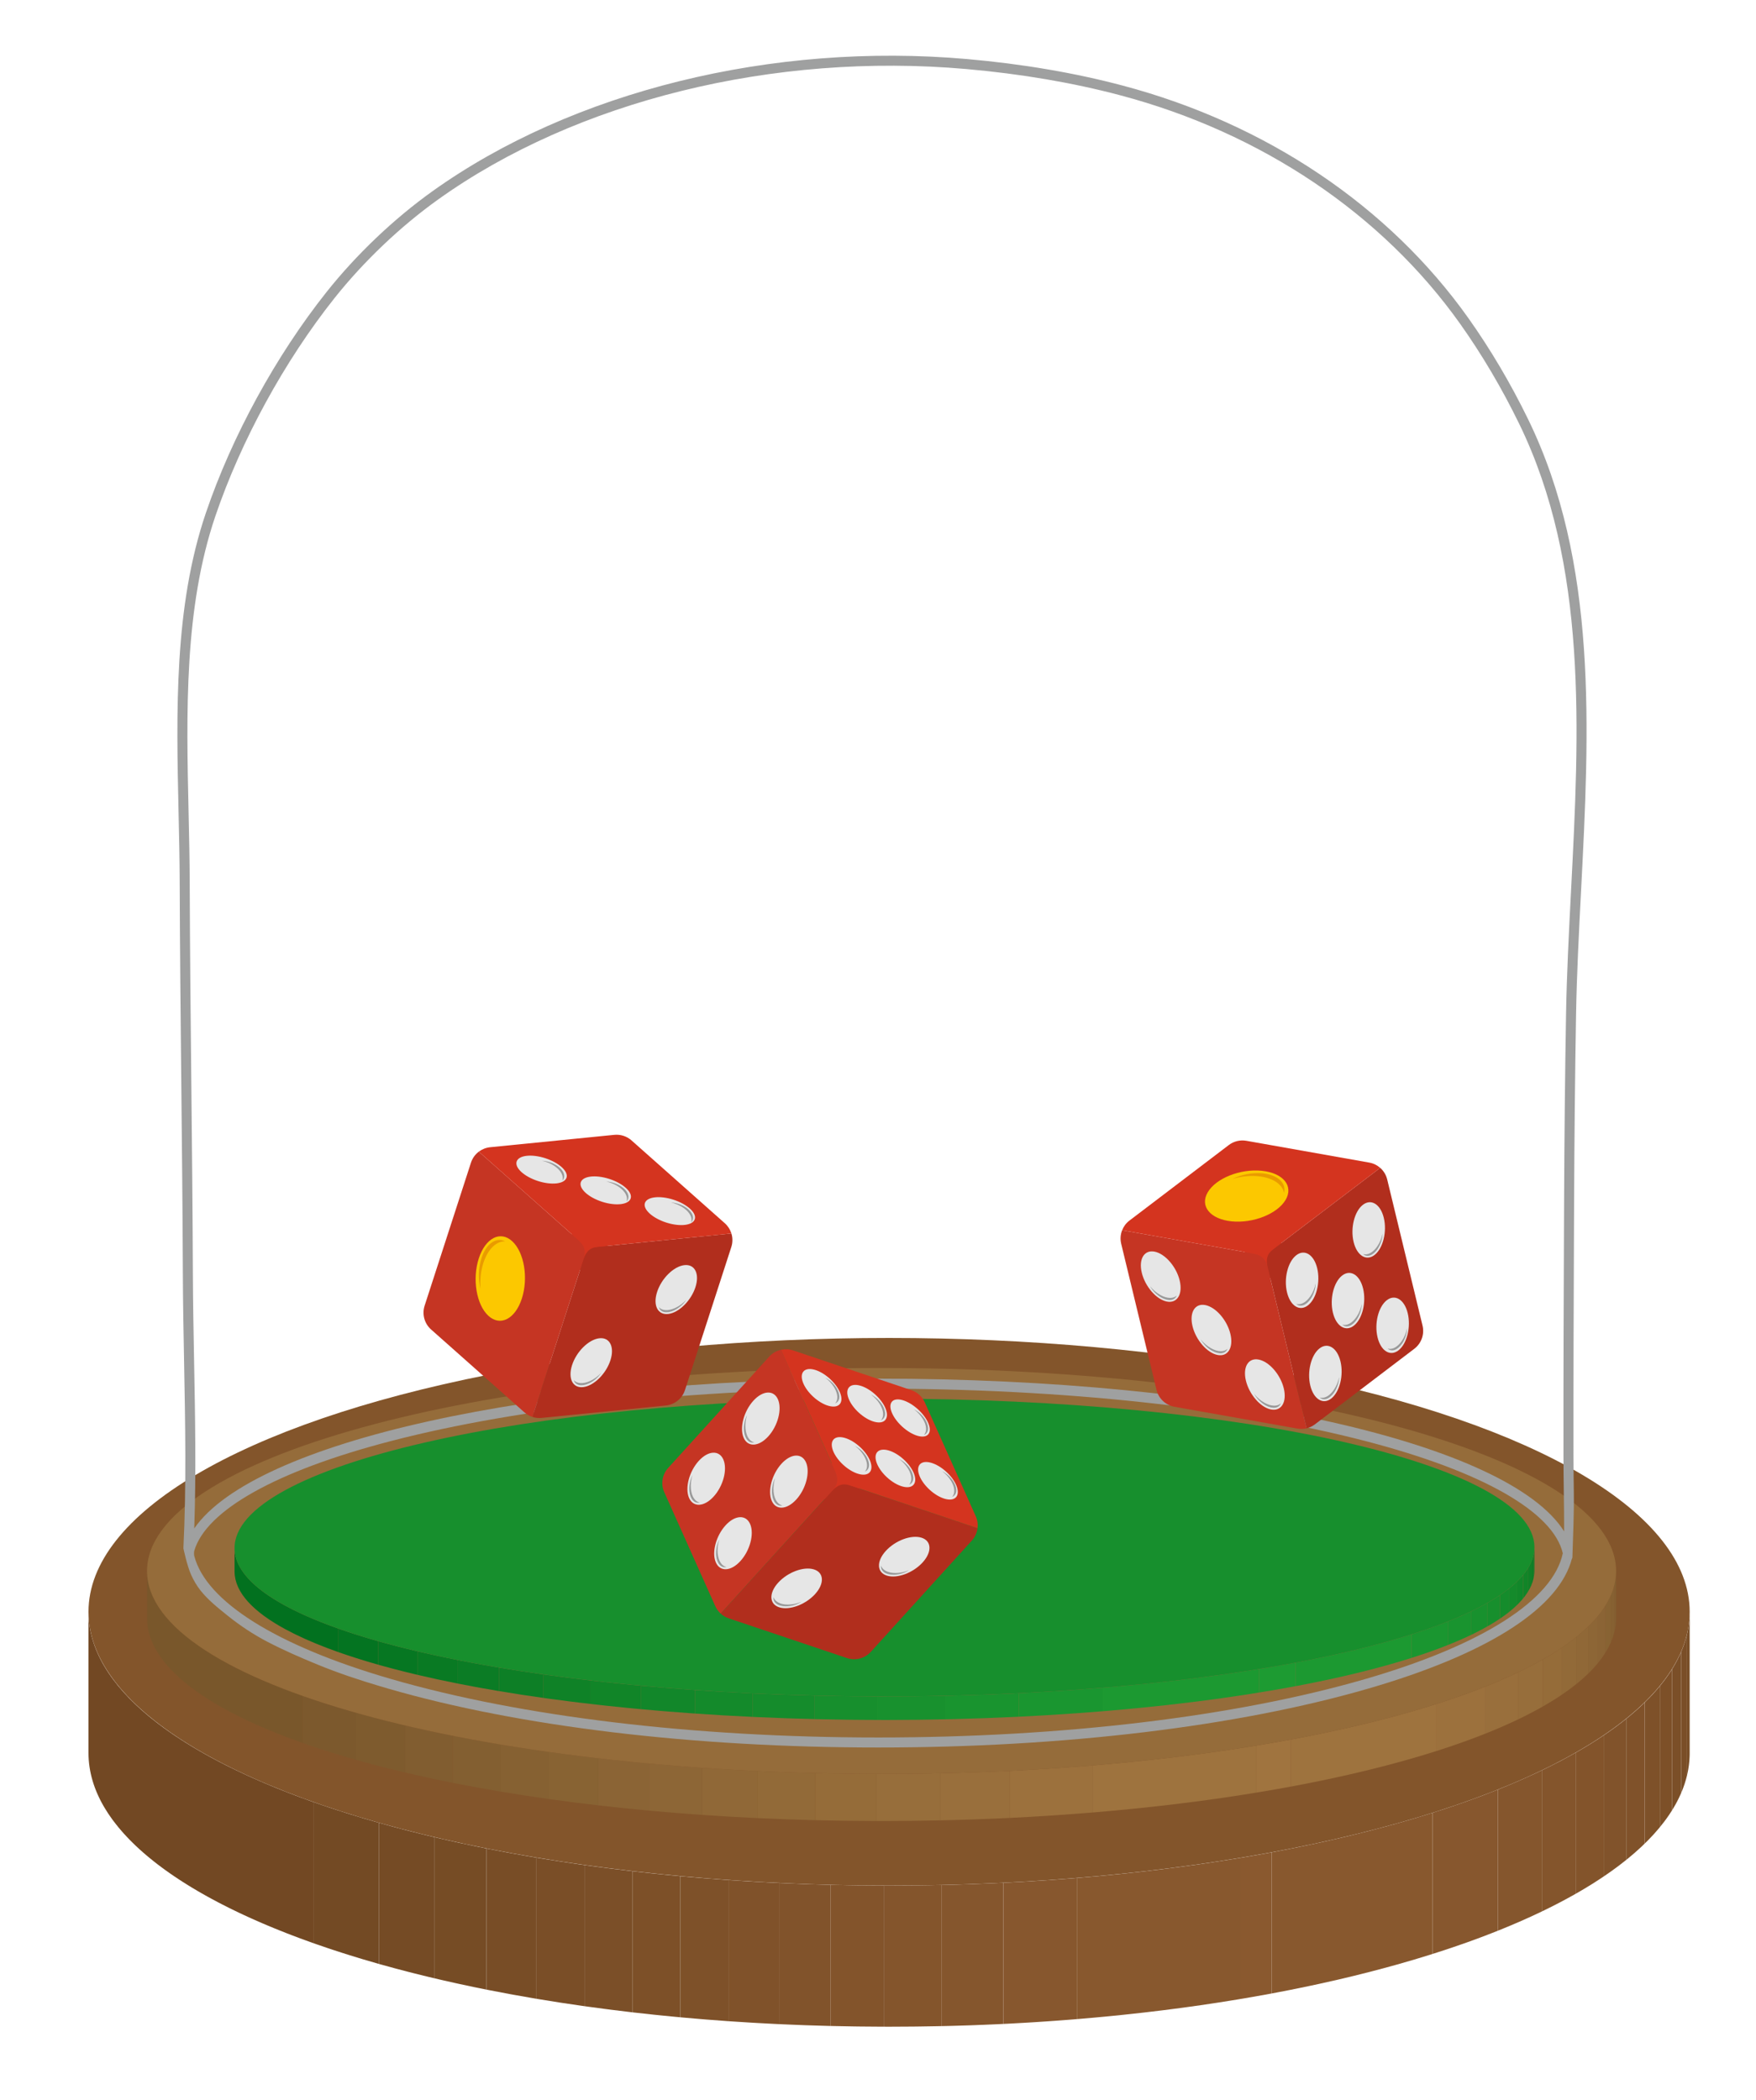 <?xml version="1.0" encoding="utf-8"?>
<!-- Generator: Adobe Illustrator 16.0.3, SVG Export Plug-In . SVG Version: 6.00 Build 0)  -->
<!DOCTYPE svg PUBLIC "-//W3C//DTD SVG 1.1//EN" "http://www.w3.org/Graphics/SVG/1.1/DTD/svg11.dtd">
<svg version="1.1" xmlns="http://www.w3.org/2000/svg" xmlns:xlink="http://www.w3.org/1999/xlink" x="0px" y="0px"
	 width="350.667px" height="419.333px" viewBox="0 0 350.667 419.333" enable-background="new 0 0 350.667 419.333"
	 xml:space="preserve">
<g id="土台">
	<g>
		<g>
			<g enable-background="new    ">
				<g enable-background="new    ">
					<defs>
						<path id="SVGID_1_" enable-background="new    " d="M337.424,321.89v28.191c0,30.199-71.577,54.681-159.876,54.681
							S17.672,380.281,17.672,350.082V321.89c0,30.2,71.577,54.681,159.876,54.681S337.424,352.09,337.424,321.89z"/>
					</defs>
					<clipPath id="SVGID_2_">
						<use xlink:href="#SVGID_1_"  overflow="visible"/>
					</clipPath>
					<g clip-path="url(#SVGID_2_)" enable-background="new    ">
						<path fill="#764C25" d="M337.424,321.89v28.191c0,0.175-0.002,0.351-0.007,0.525v-28.19
							C337.422,322.242,337.424,322.066,337.424,321.89"/>
						<path fill="#784D26" d="M337.417,322.417v28.19c-0.036,1.311-0.207,2.61-0.509,3.897v-28.19
							C337.21,325.027,337.381,323.727,337.417,322.417"/>
						<path fill="#7A4E27" d="M336.908,326.314v28.19c-0.284,1.214-0.684,2.415-1.195,3.605v-28.191
							C336.225,328.729,336.624,327.527,336.908,326.314"/>
						<path fill="#7B4F28" d="M335.713,329.918v28.191c-0.5,1.163-1.107,2.313-1.818,3.452v-28.191
							C334.605,332.233,335.213,331.082,335.713,329.918"/>
						<path fill="#7D5028" d="M333.895,333.371v28.191c-0.706,1.13-1.514,2.246-2.421,3.35v-28.19
							C332.381,335.618,333.188,334.5,333.895,333.371"/>
						<path fill="#7E5129" d="M331.474,336.721v28.19c-0.912,1.11-1.925,2.206-3.033,3.286v-28.191
							C329.549,338.926,330.562,337.831,331.474,336.721"/>
						<path fill="#80522A" d="M328.44,340.006v28.191c-1.132,1.103-2.364,2.189-3.692,3.259v-28.191
							C326.076,342.197,327.309,341.11,328.44,340.006"/>
						<path fill="#81532B" d="M324.748,343.265v28.191c-1.397,1.124-2.901,2.229-4.508,3.313v-28.19
							C321.847,345.495,323.351,344.39,324.748,343.265"/>
						<path fill="#83542B" d="M320.24,346.579v28.19c-1.719,1.16-3.555,2.296-5.503,3.406v-28.19
							C316.686,348.875,318.521,347.738,320.24,346.579"/>
						<path fill="#84552C" d="M314.737,349.985v28.19c-2.144,1.222-4.422,2.412-6.829,3.569v-28.19
							C310.315,352.397,312.594,351.207,314.737,349.985"/>
						<path fill="#85562D" d="M307.908,353.554v28.19c-2.769,1.331-5.707,2.618-8.805,3.857v-28.191
							C302.201,356.172,305.14,354.885,307.908,353.554"/>
						<path fill="#87572E" d="M299.104,357.411v28.191c-4.072,1.628-8.419,3.174-13.016,4.628v-28.19
							C290.685,360.584,295.031,359.04,299.104,357.411"/>
						<path fill="#88582E" d="M286.088,362.04v28.19c-9.674,3.061-20.456,5.718-32.118,7.893v-28.191
							C265.632,367.757,276.414,365.1,286.088,362.04"/>
						<path fill="#8A592F" d="M253.97,369.931v28.191c-2.06,0.384-4.146,0.753-6.259,1.106v-28.191
							C249.823,370.684,251.91,370.316,253.97,369.931"/>
						<path fill="#88582E" d="M247.711,371.038v28.191c-10.312,1.725-21.246,3.082-32.657,4.02v-28.19
							C226.465,374.12,237.399,372.763,247.711,371.038"/>
						<path fill="#87572E" d="M215.054,375.058v28.19c-4.814,0.396-9.713,0.718-14.686,0.961v-28.191
							C205.341,375.775,210.239,375.454,215.054,375.058"/>
						<path fill="#85562D" d="M200.368,376.018v28.191c-4.079,0.199-8.209,0.346-12.382,0.438v-28.19
							C192.159,376.365,196.289,376.217,200.368,376.018"/>
						<path fill="#84552C" d="M187.986,376.457v28.19c-3.451,0.076-6.932,0.115-10.438,0.115c-0.323,0-0.646-0.001-0.969-0.001
							V376.57c0.323,0.001,0.646,0.001,0.969,0.001C181.055,376.571,184.535,376.533,187.986,376.457"/>
						<path fill="#83542B" d="M176.579,376.57v28.191c-3.609-0.008-7.19-0.056-10.74-0.144v-28.191
							C169.389,376.514,172.97,376.563,176.579,376.57"/>
						<path fill="#81532B" d="M165.839,376.426v28.191c-3.458-0.086-6.884-0.209-10.277-0.368v-28.191
							C158.955,376.218,162.382,376.341,165.839,376.426"/>
						<path fill="#80522A" d="M155.562,376.058v28.191c-3.359-0.158-6.685-0.353-9.975-0.58v-28.191
							C148.877,375.707,152.203,375.9,155.562,376.058"/>
						<path fill="#7E5129" d="M145.587,375.478v28.191c-3.284-0.229-6.532-0.49-9.74-0.786v-28.19
							C139.056,374.988,142.303,375.25,145.587,375.478"/>
						<path fill="#7D5028" d="M135.848,374.693v28.19c-3.23-0.298-6.42-0.629-9.566-0.993V373.7
							C129.428,374.063,132.617,374.395,135.848,374.693"/>
						<path fill="#7B4F28" d="M126.282,373.7v28.19c-3.236-0.374-6.426-0.783-9.566-1.226v-28.19
							C119.855,372.916,123.045,373.325,126.282,373.7"/>
						<path fill="#7A4E27" d="M116.715,372.474v28.19c-3.281-0.462-6.506-0.96-9.673-1.493V370.98
							C110.209,371.513,113.435,372.012,116.715,372.474"/>
						<path fill="#784D26" d="M107.042,370.98v28.191c-3.368-0.567-6.67-1.174-9.899-1.817v-28.19
							C100.372,369.807,103.674,370.414,107.042,370.98"/>
						<path fill="#764C25" d="M97.143,369.164v28.19c-3.535-0.705-6.984-1.455-10.34-2.247v-28.191
							C90.158,367.708,93.607,368.458,97.143,369.164"/>
						<path fill="#754B25" d="M86.802,366.916v28.191c-3.838-0.907-7.554-1.869-11.139-2.885v-28.19
							C79.248,365.046,82.964,366.009,86.802,366.916"/>
						<path fill="#734A24" d="M75.664,364.032v28.19c-4.543-1.286-8.875-2.656-12.975-4.104l0-28.19
							C66.789,361.375,71.12,362.746,75.664,364.032"/>
						<path fill="#724823" d="M62.689,359.927l0,28.19c-27.867-9.842-45.018-23.254-45.018-38.036V321.89
							C17.672,336.673,34.822,350.085,62.689,359.927"/>
					</g>
				</g>
				<g>
					<ellipse fill="#83552B" cx="177.548" cy="321.89" rx="159.876" ry="54.681"/>
				</g>
			</g>
		</g>
	</g>
	<g>
		<g>
			<g enable-background="new    ">
				<g enable-background="new    ">
					<defs>
						<path id="SVGID_3_" enable-background="new    " d="M322.727,313.746v9.397c0,22.388-65.664,40.536-146.682,40.536
							c-81.009,0-146.682-18.148-146.682-40.536v-9.397c0,22.388,65.673,40.537,146.682,40.537
							C257.063,354.283,322.727,336.133,322.727,313.746z"/>
					</defs>
					<clipPath id="SVGID_4_">
						<use xlink:href="#SVGID_3_"  overflow="visible"/>
					</clipPath>
					<g clip-path="url(#SVGID_4_)" enable-background="new    ">
						<path fill="#815D30" d="M322.727,313.746v9.397c0,0.104-0.002,0.209-0.004,0.313v-9.396
							C322.725,313.955,322.727,313.85,322.727,313.746"/>
						<path fill="#835F31" d="M322.723,314.059v9.396c-0.021,0.78-0.123,1.555-0.301,2.323v-9.397
							C322.6,315.613,322.701,314.838,322.723,314.059"/>
						<path fill="#866132" d="M322.422,316.381v9.397c-0.172,0.737-0.414,1.47-0.727,2.195v-9.396
							C322.008,317.851,322.25,317.119,322.422,316.381"/>
						<path fill="#886333" d="M321.695,318.578v9.396c-0.306,0.713-0.679,1.419-1.116,2.119v-9.396
							C321.017,319.997,321.39,319.29,321.695,318.578"/>
						<path fill="#8B6435" d="M320.579,320.697v9.396c-0.436,0.696-0.935,1.386-1.496,2.069v-9.397
							C319.645,322.083,320.144,321.392,320.579,320.697"/>
						<path fill="#8D6636" d="M319.083,322.765v9.397c-0.576,0.7-1.217,1.394-1.922,2.079v-9.396
							C317.866,324.159,318.507,323.465,319.083,322.765"/>
						<path fill="#906837" d="M317.161,324.845v9.396c-0.725,0.705-1.516,1.401-2.373,2.09v-9.396
							C315.646,326.247,316.437,325.549,317.161,324.845"/>
						<path fill="#926A38" d="M314.788,326.935v9.396c-0.914,0.735-1.903,1.461-2.964,2.176v-9.396
							C312.885,328.395,313.874,327.67,314.788,326.935"/>
						<path fill="#956C39" d="M311.824,329.111v9.396c-1.168,0.787-2.423,1.563-3.762,2.324v-9.396
							C309.401,330.673,310.656,329.898,311.824,329.111"/>
						<path fill="#976E3B" d="M308.063,331.435v9.396c-1.508,0.858-3.121,1.699-4.837,2.521v-9.396
							C304.941,333.133,306.555,332.292,308.063,331.435"/>
						<path fill="#996F3C" d="M303.226,333.957v9.396c-2.051,0.983-4.246,1.941-6.579,2.871v-9.397
							C298.979,335.897,301.175,334.94,303.226,333.957"/>
						<path fill="#9C713D" d="M296.646,336.827v9.397c-3.08,1.227-6.397,2.403-9.937,3.526v-9.396
							C290.248,339.231,293.566,338.053,296.646,336.827"/>
						<path fill="#9E733E" d="M286.71,340.354v9.396c-8.486,2.693-18.239,5.074-29.002,7.071v-9.396
							C268.471,345.428,278.224,343.047,286.71,340.354"/>
						<path fill="#A0743F" d="M257.708,347.425v9.396c-2.253,0.418-4.549,0.819-6.888,1.203v-9.397
							C253.159,348.244,255.455,347.843,257.708,347.425"/>
						<path fill="#9E733E" d="M250.82,348.627v9.397c-10.163,1.667-21.119,3.005-32.673,3.96v-9.396
							C229.701,351.633,240.657,350.295,250.82,348.627"/>
						<path fill="#9C713D" d="M218.148,352.588l-0.001,9.396c-5.37,0.444-10.871,0.806-16.481,1.078v-9.396
							C207.276,353.393,212.777,353.032,218.148,352.588"/>
						<path fill="#996F3C" d="M201.666,353.667v9.396c-4.562,0.223-9.196,0.386-13.893,0.488v-9.396
							C192.47,354.052,197.104,353.888,201.666,353.667"/>
						<path fill="#976E3B" d="M187.773,354.155v9.396c-3.869,0.085-7.781,0.128-11.729,0.128c-0.367,0-0.734,0-1.101-0.001v-9.396
							c0.367,0,0.733,0.001,1.101,0.001C179.993,354.283,183.904,354.24,187.773,354.155"/>
						<path fill="#956C39" d="M174.944,354.282v9.396c-4.098-0.009-8.156-0.063-12.167-0.162v-9.397
							C166.789,354.218,170.846,354.273,174.944,354.282"/>
						<path fill="#926A38" d="M162.777,354.119v9.397c-3.892-0.097-7.74-0.235-11.538-0.414v-9.396
							C155.037,353.884,158.885,354.022,162.777,354.119"/>
						<path fill="#906837" d="M151.239,353.706v9.396c-3.726-0.176-7.404-0.39-11.028-0.642v-9.396
							C143.835,353.316,147.513,353.53,151.239,353.706"/>
						<path fill="#8D6636" d="M140.21,353.064v9.396c-3.581-0.248-7.108-0.533-10.579-0.853v-9.396
							C133.102,352.531,136.63,352.816,140.21,353.064"/>
						<path fill="#8B6435" d="M129.632,352.211v9.396c-3.453-0.317-6.849-0.671-10.183-1.056v-9.397
							C122.783,351.541,126.179,351.893,129.632,352.211"/>
						<path fill="#886333" d="M119.449,351.155v9.397c-3.362-0.39-6.66-0.812-9.89-1.267v-9.396
							C112.789,350.343,116.087,350.766,119.449,351.155"/>
						<path fill="#866132" d="M109.56,349.889v9.396c-3.291-0.463-6.51-0.96-9.651-1.488v-9.396
							C103.05,348.929,106.269,349.425,109.56,349.889"/>
						<path fill="#835F31" d="M99.908,348.401v9.396c-3.254-0.547-6.426-1.128-9.508-1.741v-9.397
							C93.482,347.272,96.654,347.854,99.908,348.401"/>
						<path fill="#815D30" d="M90.4,346.659v9.397c-3.265-0.65-6.43-1.337-9.486-2.058v-9.396
							C83.97,345.323,87.135,346.008,90.4,346.659"/>
						<path fill="#7E5B2E" d="M80.914,344.602v9.396c-3.403-0.802-6.672-1.646-9.796-2.529v-9.397
							C74.242,342.956,77.511,343.8,80.914,344.602"/>
						<path fill="#7C592D" d="M71.118,342.072v9.397c-3.789-1.072-7.364-2.201-10.708-3.384v-9.396
							C63.754,339.871,67.33,341,71.118,342.072"/>
						<path fill="#79572B" d="M60.411,338.689v9.396c-19.454-6.878-31.048-15.536-31.048-24.942v-9.397
							C29.363,323.153,40.957,331.811,60.411,338.689"/>
					</g>
				</g>
				<g>
					<path fill="#956C3A" d="M176.045,273.209c81.018,0,146.682,18.149,146.682,40.536c0,22.388-65.664,40.537-146.682,40.537
						c-81.009,0-146.682-18.149-146.682-40.537C29.363,291.359,95.036,273.209,176.045,273.209z"/>
				</g>
			</g>
		</g>
	</g>
	<g>
		<g>
			<g enable-background="new    ">
				<g enable-background="new    ">
					<defs>
						<path id="SVGID_5_" enable-background="new    " d="M306.419,308.924v4.698c0.153,16.426-57.825,29.807-129.51,29.883
							c-72.027,0.001-129.907-13.22-130.068-29.597v-4.698c0.162,16.376,58.042,29.598,130.068,29.597
							C248.594,338.731,306.572,325.35,306.419,308.924z"/>
					</defs>
					<clipPath id="SVGID_6_">
						<use xlink:href="#SVGID_5_"  overflow="visible"/>
					</clipPath>
					<g clip-path="url(#SVGID_6_)" enable-background="new    ">
						<path fill="#097A23" d="M306.419,308.924v4.698c0.001,0.084,0,0.168-0.002,0.251v-4.698
							C306.419,309.091,306.42,309.008,306.419,308.924"/>
						<path fill="#0B7C25" d="M306.417,309.175v4.698c-0.013,0.473-0.073,0.942-0.182,1.409v-4.698
							C306.344,310.118,306.404,309.648,306.417,309.175"/>
						<path fill="#0D7F26" d="M306.235,310.584v4.698c-0.104,0.456-0.255,0.908-0.448,1.358v-4.698
							C305.98,311.493,306.131,311.04,306.235,310.584"/>
						<path fill="#0F8227" d="M305.787,311.943v4.698c-0.188,0.437-0.416,0.87-0.686,1.301v-4.698
							C305.371,312.813,305.6,312.379,305.787,311.943"/>
						<path fill="#118528" d="M305.102,313.244v4.698c-0.272,0.436-0.586,0.869-0.939,1.299v-4.699
							C304.516,314.112,304.829,313.679,305.102,313.244"/>
						<path fill="#12872A" d="M304.162,314.542v4.699c-0.357,0.433-0.755,0.863-1.192,1.289v-4.698
							C303.407,315.405,303.805,314.975,304.162,314.542"/>
						<path fill="#148A2B" d="M302.97,315.832v4.698c-0.47,0.458-0.985,0.911-1.547,1.36v-4.698
							C301.984,316.743,302.5,316.289,302.97,315.832"/>
						<path fill="#158C2C" d="M301.423,317.192v4.698c-0.583,0.468-1.216,0.931-1.896,1.389v-4.698
							C300.207,318.123,300.84,317.66,301.423,317.192"/>
						<path fill="#178F2D" d="M299.527,318.581v4.698c-0.766,0.516-1.592,1.025-2.476,1.529v-4.699
							C297.936,319.606,298.762,319.096,299.527,318.581"/>
						<path fill="#18912E" d="M297.052,320.109v4.699c-1.024,0.583-2.128,1.156-3.306,1.721v-4.698
							C294.924,321.266,296.027,320.692,297.052,320.109"/>
						<path fill="#19942F" d="M293.746,321.831v4.698c-1.434,0.687-2.978,1.358-4.628,2.015v-4.698
							C290.769,323.189,292.313,322.517,293.746,321.831"/>
						<path fill="#1A9630" d="M289.118,323.845v4.698c-2.227,0.886-4.646,1.742-7.245,2.567v-4.698
							C284.472,325.587,286.892,324.73,289.118,323.845"/>
						<path fill="#1C9931" d="M281.873,326.413v4.698c-6.623,2.103-14.412,4.001-23.15,5.643v-4.698
							C267.461,330.413,275.25,328.515,281.873,326.413"/>
						<path fill="#1D9B32" d="M258.723,332.055v4.698c-2.358,0.443-4.786,0.868-7.279,1.273v-4.698
							C253.937,332.923,256.364,332.499,258.723,332.055"/>
						<path fill="#1C9931" d="M251.443,333.329v4.698c-9.537,1.55-20.023,2.813-31.222,3.734v-4.698
							C231.42,336.142,241.906,334.878,251.443,333.329"/>
						<path fill="#1A9630" d="M220.222,337.063v4.698c-5.438,0.447-11.043,0.814-16.789,1.094v-4.698
							C209.179,337.877,214.784,337.51,220.222,337.063"/>
						<path fill="#19942F" d="M203.433,338.157v4.698c-4.785,0.233-9.669,0.406-14.633,0.515v-4.698
							C193.764,338.563,198.647,338.39,203.433,338.157"/>
						<path fill="#18912E" d="M188.8,338.671v4.698c-3.916,0.086-7.882,0.132-11.891,0.136c-0.572,0-1.144,0-1.714-0.002v-4.698
							c0.571,0.001,1.142,0.002,1.714,0.002C180.918,338.803,184.884,338.757,188.8,338.671"/>
						<path fill="#178F2D" d="M175.195,338.805v4.698c-4.252-0.013-8.453-0.071-12.594-0.174v-4.698
							C166.742,338.734,170.943,338.792,175.195,338.805"/>
						<path fill="#158C2C" d="M162.601,338.631v4.698c-4.157-0.103-8.254-0.25-12.281-0.439v-4.698
							C154.347,338.381,158.443,338.529,162.601,338.631"/>
						<path fill="#148A2B" d="M150.319,338.192v4.698c-3.906-0.184-7.747-0.406-11.514-0.668v-4.698
							C142.573,337.785,146.413,338.008,150.319,338.192"/>
						<path fill="#12872A" d="M138.806,337.524v4.698c-3.665-0.254-7.261-0.544-10.778-0.868v-4.698
							C131.545,336.98,135.141,337.269,138.806,337.524"/>
						<path fill="#118528" d="M128.027,336.656v4.698c-3.433-0.315-6.792-0.664-10.069-1.044v-4.698
							C121.236,335.992,124.595,336.339,128.027,336.656"/>
						<path fill="#0F8227" d="M117.958,335.612v4.698c-3.226-0.373-6.372-0.775-9.434-1.206v-4.698
							C111.586,334.836,114.733,335.239,117.958,335.612"/>
						<path fill="#0D7F26" d="M108.524,334.406v4.698c-3.034-0.428-5.985-0.882-8.845-1.363v-4.698
							C102.539,333.523,105.49,333.978,108.524,334.406"/>
						<path fill="#0B7C25" d="M99.679,333.042v4.698c-2.878-0.483-5.664-0.994-8.353-1.528v-4.699
							C94.015,332.048,96.801,332.559,99.679,333.042"/>
						<path fill="#097A23" d="M91.326,331.513v4.699c-2.766-0.551-5.428-1.128-7.979-1.729v-4.698
							C85.898,330.386,88.56,330.962,91.326,331.513"/>
						<path fill="#067722" d="M83.347,329.785v4.698c-2.729-0.644-5.33-1.315-7.794-2.013v-4.698
							C78.018,328.469,80.619,329.141,83.347,329.785"/>
						<path fill="#047421" d="M75.553,327.772v4.698c-2.842-0.805-5.504-1.645-7.97-2.515v-4.699
							C70.049,326.127,72.71,326.967,75.553,327.772"/>
						<path fill="#02711F" d="M67.583,325.256v4.699c-13.083-4.62-20.683-10.127-20.742-16.047v-4.698
							C46.899,315.13,54.499,320.637,67.583,325.256"/>
					</g>
				</g>
				<g>
					<path fill="#178F2D" d="M176.351,279.325c72.027-0.001,129.916,13.221,130.068,29.6c0.153,16.426-57.825,29.807-129.51,29.883
						c-72.027,0.001-129.907-13.221-130.068-29.597C46.688,292.783,104.675,279.402,176.351,279.325z"/>
				</g>
			</g>
		</g>
	</g>
</g>
<g id="カバー">
	<path fill="none" d="M272.67,287.796c-25.976-6.747-60.528-10.463-97.293-10.463c-36.766,0-71.318,3.716-97.294,10.463
		c-23.359,6.068-37.476,14.144-39.416,22.412c1.941,9.291,16.067,18.341,39.443,25.118C104.077,342.855,138.62,347,175.376,347
		s71.299-4.146,97.266-11.674c23.377-6.777,37.503-15.827,39.444-25.118C310.146,301.94,296.029,293.865,272.67,287.796z"/>
	<path fill="#9FA0A0" d="M305.17,83.753c-3.498-7.181-7.514-13.981-11.935-20.212c-15.858-22.344-40.362-38.837-68.998-46.44
		c-9.591-2.547-20.052-4.332-31.092-5.305c-38.932-3.432-78.86,6.438-106.795,26.402c-7.691,5.497-15.194,12.637-21.127,20.105
		c-10.126,12.748-18.913,28.83-24.107,44.124c-6.376,18.77-5.908,39.696-5.455,59.933c0.107,4.791,0.208,9.316,0.223,13.844
		c0.042,13.332,0.183,26.885,0.319,39.992c0.13,12.492,0.264,25.41,0.313,38.114c0.022,5.85,0.135,11.824,0.245,17.602
		c0.232,12.271,0.472,24.96-0.136,37.318c0,0,0.734,3.498,1.547,5.29c0.495,1.09,1.091,2.131,1.833,3.072
		c1.528,1.938,3.527,3.528,5.441,5.065c2.47,1.983,5.091,3.73,7.9,5.198c3.296,1.723,6.727,3.211,10.166,4.621
		c4.071,1.668,8.233,3.054,12.45,4.302c0.53,0.157,1.06,0.314,1.59,0.469C103.696,344.827,138.437,349,175.376,349
		c36.939,0,71.68-4.174,97.824-11.753c23.195-6.725,37.275-15.512,40.441-25.08c0.081-0.245,0.147-0.49,0.213-0.735l0.146-0.348
		c0.127-4.48,0.347-8.672,0.286-13.072c-0.034-2.425-0.067-4.85-0.07-7.272c-0.021-15.549,0.045-31.358,0.108-46.647l0.016-3.659
		c0.057-13.477,0.186-25.878,0.395-37.911c0.138-7.949,0.552-15.972,0.99-24.466C317.393,145.772,319.117,112.389,305.17,83.753z
		 M272.643,335.327C246.676,342.855,212.133,347,175.376,347s-71.299-4.146-97.267-11.674c-22.954-6.655-36.989-15.5-39.327-24.614
		c-0.043-0.168-0.042-0.804,0.001-0.954c2.337-8.11,16.362-16.004,39.298-21.962c25.976-6.747,60.528-10.463,97.294-10.463
		c36.765,0,71.318,3.716,97.293,10.463c23.359,6.068,37.476,14.144,39.417,22.412C310.146,319.5,296.02,328.549,272.643,335.327z
		 M313.728,177.953c-0.439,8.512-0.854,16.552-0.993,24.535c-0.209,12.042-0.338,24.451-0.395,37.938l-0.016,3.659
		c-0.063,15.291-0.129,31.104-0.108,46.657c0.003,2.432,0.037,4.865,0.07,7.299c0.035,2.565,0.066,5.182,0.065,7.802
		c-11.009-17.538-67.217-30.509-136.975-30.509c-68.969,0-124.697,12.679-136.587,29.915c0.387-11.12,0.178-22.413-0.029-33.375
		c-0.109-5.77-0.222-11.736-0.244-17.571c-0.049-12.711-0.183-25.632-0.313-38.127c-0.136-13.103-0.277-26.652-0.319-39.978
		c-0.015-4.547-0.121-9.292-0.224-13.882c-0.449-20.064-0.913-40.811,5.349-59.245c5.124-15.085,13.792-30.948,23.78-43.523
		c5.82-7.327,13.18-14.331,20.724-19.723c27.558-19.696,66.981-29.429,105.456-26.037c10.927,0.963,21.273,2.729,30.754,5.246
		c28.186,7.484,52.293,23.702,67.881,45.665c4.357,6.143,8.316,12.848,11.767,19.931
		C317.093,112.801,315.382,145.922,313.728,177.953z"/>
</g>
<g id="ダイス">
	<g>
		<circle fill="#D4341F" cx="117.138" cy="249.598" r="4.264"/>
		<path fill="#C53523" d="M115.207,247.394c-1.613-1.433-19.588-17.393-19.588-17.393c-0.724,0.545-1.281,1.308-1.572,2.207
			l-9.253,28.56c-0.551,1.699-0.043,3.564,1.293,4.75l18.635,16.547c0.47,0.418,1.016,0.727,1.601,0.916
			c0,0,9.626-29.713,10.188-31.447C117.072,249.801,116.82,248.827,115.207,247.394z"/>
		<path fill="#B12E1D" d="M116.51,251.534c-0.7,2.16-10.188,31.447-10.188,31.447c0.584,0.189,1.208,0.26,1.833,0.197l24.798-2.477
			c1.778-0.176,3.282-1.389,3.833-3.09l9.252-28.559c0.292-0.899,0.287-1.844,0.021-2.71c0,0-25.194,2.515-26.442,2.64
			C118.368,249.107,117.21,249.375,116.51,251.534z"/>
		<path fill="#D4341F" d="M95.619,230.001l21.642,19.216l28.798-2.874c-0.238-0.772-0.683-1.482-1.313-2.042l-18.635-16.546
			c-0.939-0.833-2.184-1.237-3.434-1.112l-24.797,2.475C97.042,229.202,96.265,229.516,95.619,230.001z"/>
		<path fill="#FCC800" d="M104.209,259.346c-1.328,4.1-4.33,5.629-6.705,3.414c-2.375-2.213-3.223-7.33-1.895-11.432
			c1.328-4.1,4.33-5.628,6.705-3.414C104.689,250.127,105.538,255.247,104.209,259.346z"/>
		<path fill="#E99B00" d="M100.87,247.909c-1.784-0.893-3.771,0.439-4.719,3.365c-0.639,1.973-0.665,4.23-0.185,6.129
			c-0.142-1.715,0.032-3.527,0.565-5.174C97.437,249.436,99.137,247.867,100.87,247.909z"/>
		<path fill="#E6E6E6" d="M121.898,271.672c0.872-2.691-0.135-4.658-2.25-4.396c-2.114,0.264-4.535,2.658-5.407,5.35
			c-0.872,2.689,0.136,4.658,2.25,4.395C118.606,276.758,121.027,274.364,121.898,271.672z"/>
		<path fill="#E6E6E6" d="M138.878,257.065c0.872-2.691-0.135-4.659-2.25-4.396c-2.115,0.264-4.536,2.658-5.407,5.35
			c-0.872,2.689,0.136,4.658,2.25,4.396C135.586,262.151,138.007,259.756,138.878,257.065z"/>
		<g>
			
				<ellipse transform="matrix(0.951 0.308 -0.308 0.951 79.192 -25.7)" fill="#E6E6E6" cx="120.949" cy="237.832" rx="5.236" ry="2.394"/>
			
				<ellipse transform="matrix(0.951 0.308 -0.308 0.951 77.285 -21.954)" fill="#E6E6E6" cx="108.141" cy="233.683" rx="5.236" ry="2.394"/>
			
				<ellipse transform="matrix(0.951 0.308 -0.308 0.951 81.091 -29.445)" fill="#E6E6E6" cx="133.758" cy="241.982" rx="5.236" ry="2.393"/>
		</g>
		<path fill="#999999" d="M112.302,235.781c0.729-0.76,0.368-1.971-0.961-2.907c-0.896-0.63-2.031-0.996-3.064-1.051
			c0.888,0.197,1.776,0.567,2.523,1.093C112.068,233.81,112.594,234.914,112.302,235.781z"/>
		<path fill="#999999" d="M125.128,239.937c0.73-0.761,0.368-1.972-0.96-2.907c-0.896-0.63-2.031-0.997-3.064-1.052
			c0.888,0.197,1.776,0.568,2.523,1.094C124.894,237.965,125.42,239.069,125.128,239.937z"/>
		<path fill="#999999" d="M138.022,244.115c0.73-0.761,0.368-1.972-0.96-2.907c-0.896-0.631-2.031-0.996-3.064-1.052
			c0.888,0.196,1.776,0.567,2.523,1.095C137.789,242.143,138.315,243.247,138.022,244.115z"/>
		<path fill="#999999" d="M134.574,261.715c0.998-0.451,1.89-1.244,2.461-2.105c-0.62,0.664-1.391,1.242-2.223,1.617
			c-1.413,0.641-2.631,0.533-3.231-0.158C131.867,262.084,133.093,262.387,134.574,261.715z"/>
		<path fill="#999999" d="M117.59,276.293c0.998-0.451,1.889-1.244,2.461-2.107c-0.62,0.666-1.39,1.242-2.223,1.619
			c-1.413,0.641-2.631,0.533-3.231-0.158C114.883,276.661,116.109,276.963,117.59,276.293z"/>
	</g>
	<g>
		<circle fill="#D4341F" cx="252.675" cy="251.139" r="4.263"/>
		<path fill="#C53523" d="M249.877,250.271c-2.125-0.376-25.792-4.575-25.792-4.575c-0.332,0.843-0.408,1.784-0.187,2.703
			l7.054,29.181c0.421,1.736,1.829,3.061,3.589,3.373l24.537,4.354c0.618,0.109,1.245,0.088,1.843-0.057
			c0,0-7.339-30.36-7.767-32.132C252.725,251.347,252.001,250.648,249.877,250.271z"/>
		<path fill="#B12E1D" d="M253.154,253.118c0.533,2.208,7.767,32.132,7.767,32.132c0.598-0.145,1.165-0.412,1.665-0.793
			l19.839-15.082c1.423-1.081,2.07-2.901,1.65-4.639l-7.055-29.18c-0.222-0.918-0.72-1.721-1.399-2.32
			c0,0-20.157,15.323-21.156,16.083C253.467,250.078,252.62,250.912,253.154,253.118z"/>
		<path fill="#D4341F" d="M224.085,245.696l28.496,5.056l23.04-17.515c-0.606-0.534-1.357-0.906-2.188-1.053l-24.537-4.353
			c-1.236-0.219-2.509,0.088-3.508,0.848L225.55,243.76C224.878,244.269,224.38,244.944,224.085,245.696z"/>
		<g>
			<path fill="#FCC800" d="M245.951,243.92c-4.287-0.431-6.418-3.04-4.757-5.829c1.661-2.791,6.483-4.703,10.771-4.272
				s6.417,3.04,4.757,5.829C255.063,242.438,250.239,244.351,245.951,243.92z"/>
			<path fill="#E99B00" d="M256.422,238.236c0.496-1.934-1.227-3.592-4.287-3.899c-2.063-0.208-4.275,0.246-6.029,1.116
				c1.646-0.501,3.455-0.715,5.176-0.543C254.203,235.203,256.097,236.533,256.422,238.236z"/>
		</g>
		<g>
			<path fill="#E6E6E6" d="M248.805,275.742c-0.664-2.75,0.49-4.635,2.578-4.213c2.089,0.424,4.32,2.994,4.984,5.744
				c0.666,2.748-0.488,4.635-2.577,4.213C251.702,281.062,249.471,278.492,248.805,275.742z"/>
			<path fill="#E6E6E6" d="M228.011,254.189c-0.664-2.75,0.49-4.636,2.579-4.213c2.088,0.424,4.32,2.995,4.984,5.744
				c0.665,2.75-0.49,4.635-2.578,4.213C230.908,259.509,228.676,256.938,228.011,254.189z"/>
			<path fill="#999999" d="M231.95,259.154c-0.961-0.527-1.789-1.385-2.293-2.289c0.566,0.711,1.291,1.345,2.093,1.783
				c1.36,0.746,2.583,0.732,3.234,0.088C234.622,259.726,233.375,259.934,231.95,259.154z"/>
			<path fill="#999999" d="M252.75,280.677c-0.96-0.527-1.789-1.385-2.293-2.289c0.566,0.711,1.291,1.346,2.093,1.783
				c1.36,0.746,2.583,0.732,3.234,0.088C255.422,281.25,254.176,281.457,252.75,280.677z"/>
			<path fill="#E6E6E6" d="M238.139,264.858c-0.664-2.749,0.49-4.636,2.578-4.212c2.088,0.423,4.32,2.994,4.984,5.744
				c0.666,2.748-0.488,4.635-2.578,4.211C241.035,270.179,238.805,267.607,238.139,264.858z"/>
			<path fill="#999999" d="M242.084,269.793c-0.961-0.526-1.789-1.384-2.293-2.288c0.566,0.711,1.292,1.344,2.093,1.783
				c1.36,0.745,2.583,0.731,3.233,0.087C244.756,270.366,243.51,270.574,242.084,269.793z"/>
		</g>
		<g>
			<path fill="#E6E6E6" d="M267.688,271.892c-0.664-2.75-2.553-3.9-4.217-2.57c-1.665,1.33-2.476,4.639-1.812,7.387
				c0.665,2.75,2.554,3.9,4.219,2.57C267.542,277.949,268.353,274.64,267.688,271.892z"/>
			<path fill="#E6E6E6" d="M263.04,253.284c-0.664-2.749-2.552-3.9-4.217-2.569c-1.664,1.33-2.476,4.637-1.811,7.387
				c0.664,2.748,2.553,3.898,4.218,2.568C262.895,259.339,263.705,256.033,263.04,253.284z"/>
			<path fill="#E6E6E6" d="M281.12,262.269c-0.665-2.748-2.553-3.898-4.218-2.568c-1.664,1.33-2.475,4.637-1.81,7.387
				c0.664,2.748,2.552,3.898,4.217,2.568C280.974,268.326,281.785,265.019,281.12,262.269z"/>
			<path fill="#E6E6E6" d="M276.34,243.22c-0.665-2.749-2.553-3.899-4.218-2.569c-1.664,1.33-2.475,4.638-1.81,7.387
				c0.664,2.749,2.552,3.9,4.217,2.569C276.193,249.277,277.005,245.969,276.34,243.22z"/>
			<path fill="#999999" d="M275.104,249.436c0.613-0.907,0.959-2.049,0.994-3.083c-0.181,0.891-0.535,1.785-1.047,2.543
				c-0.87,1.283-1.964,1.83-2.837,1.554C272.988,251.166,274.192,250.782,275.104,249.436z"/>
			<path fill="#999999" d="M266.433,278.083c0.614-0.906,0.96-2.049,0.996-3.082c-0.181,0.891-0.535,1.785-1.048,2.543
				c-0.87,1.283-1.964,1.83-2.837,1.555C264.318,279.814,265.521,279.429,266.433,278.083z"/>
			<path fill="#999999" d="M280.009,268.314c0.613-0.906,0.959-2.049,0.995-3.082c-0.181,0.891-0.535,1.785-1.047,2.542
				c-0.87,1.284-1.964,1.83-2.838,1.554C277.895,270.043,279.098,269.66,280.009,268.314z"/>
			<path fill="#999999" d="M261.747,259.388c0.614-0.906,0.96-2.049,0.995-3.082c-0.18,0.891-0.534,1.785-1.047,2.542
				c-0.869,1.284-1.964,1.831-2.837,1.554C259.634,261.118,260.837,260.734,261.747,259.388z"/>
			<path fill="#E6E6E6" d="M272.204,257.337c-0.664-2.748-2.552-3.899-4.217-2.568c-1.665,1.33-2.476,4.637-1.812,7.387
				c0.665,2.748,2.554,3.898,4.219,2.568C272.059,263.394,272.869,260.087,272.204,257.337z"/>
			<path fill="#999999" d="M270.95,263.531c0.614-0.907,0.959-2.049,0.995-3.084c-0.181,0.892-0.535,1.787-1.048,2.543
				c-0.87,1.284-1.964,1.83-2.837,1.555C268.835,265.259,270.038,264.876,270.95,263.531z"/>
		</g>
	</g>
	<g>
		<circle fill="#D4341F" cx="167.507" cy="296.281" r="4.265"/>
		<path fill="#C53523" d="M166.653,293.479c-0.881-1.969-10.703-23.908-10.703-23.908c-0.885,0.199-1.707,0.664-2.341,1.363
			l-20.178,22.229c-1.202,1.324-1.505,3.232-0.775,4.863l10.183,22.744c0.257,0.574,0.627,1.08,1.083,1.494
			c0,0,20.994-23.127,22.217-24.475C167.363,296.44,167.534,295.448,166.653,293.479z"/>
		<path fill="#B12E1D" d="M166.139,297.79c-1.526,1.68-22.217,24.475-22.217,24.475c0.455,0.414,0.995,0.732,1.59,0.934
			l23.622,7.939c1.693,0.568,3.563,0.084,4.764-1.24l20.179-22.229c0.635-0.699,1.02-1.563,1.132-2.463
			c0,0-23.999-8.066-25.189-8.467C168.83,296.34,167.664,296.106,166.139,297.79z"/>
		<path fill="#D4341F" d="M155.951,269.571l11.825,26.414l27.433,9.221c0.102-0.801-0.014-1.631-0.357-2.398l-10.182-22.746
			c-0.514-1.146-1.482-2.025-2.673-2.426l-23.622-7.941C157.576,269.426,156.738,269.393,155.951,269.571z"/>
		<path fill="#E6E6E6" d="M184.255,312.028c1.9-2.094,1.792-4.303-0.244-4.932c-2.035-0.631-5.227,0.557-7.127,2.65
			c-1.901,2.096-1.793,4.303,0.243,4.934C179.162,315.309,182.354,314.124,184.255,312.028z"/>
		<path fill="#999999" d="M178.418,314.497c1.096,0,2.233-0.357,3.11-0.908c-0.839,0.352-1.778,0.561-2.692,0.563
			c-1.55,0-2.616-0.598-2.88-1.475C175.8,313.719,176.794,314.499,178.418,314.497z"/>
		<g>
			<path fill="#E6E6E6" d="M162.771,318.362c1.9-2.096,1.791-4.305-0.244-4.934s-5.227,0.559-7.128,2.652s-1.792,4.303,0.244,4.932
				C157.678,321.643,160.869,320.456,162.771,318.362z"/>
			<path fill="#999999" d="M156.942,320.801c1.095-0.002,2.234-0.357,3.11-0.908c-0.839,0.352-1.778,0.561-2.692,0.563
				c-1.55,0.002-2.617-0.598-2.879-1.475C154.324,320.022,155.317,320.803,156.942,320.801z"/>
		</g>
		<g>
			<path fill="#E6E6E6" d="M150.439,279.75c1.902-2.096,4.11-2.199,4.933-0.234c0.824,1.967-0.05,5.256-1.951,7.352
				c-1.901,2.094-4.109,2.197-4.933,0.234C147.666,285.135,148.539,281.844,150.439,279.75z"/>
			<path fill="#999999" d="M148.573,285.786c-0.104-1.09,0.14-2.258,0.604-3.182c-0.268,0.869-0.386,1.824-0.299,2.732
				c0.148,1.545,0.846,2.549,1.745,2.725C149.6,288.317,148.728,287.403,148.573,285.786z"/>
		</g>
		<g>
			<path fill="#E6E6E6" d="M139.536,291.762c1.901-2.094,4.11-2.197,4.933-0.234c0.823,1.967-0.05,5.258-1.951,7.352
				s-4.11,2.199-4.933,0.234C136.761,297.147,137.635,293.858,139.536,291.762z"/>
			<path fill="#999999" d="M137.669,297.799c-0.104-1.09,0.14-2.26,0.604-3.184c-0.269,0.869-0.386,1.824-0.3,2.734
				c0.148,1.545,0.846,2.547,1.745,2.723C138.696,300.331,137.824,299.417,137.669,297.799z"/>
		</g>
		<g>
			<path fill="#E6E6E6" d="M144.882,304.641c1.901-2.094,4.109-2.199,4.933-0.232c0.824,1.963-0.05,5.256-1.952,7.35
				c-1.901,2.094-4.109,2.199-4.932,0.232C142.107,310.028,142.981,306.735,144.882,304.641z"/>
			<path fill="#999999" d="M143.015,310.676c-0.104-1.088,0.141-2.256,0.604-3.182c-0.269,0.869-0.387,1.824-0.299,2.734
				c0.147,1.543,0.846,2.547,1.745,2.723C144.042,313.209,143.17,312.295,143.015,310.676z"/>
		</g>
		<g>
			<path fill="#E6E6E6" d="M156.046,292.342c1.902-2.096,4.109-2.199,4.932-0.234c0.823,1.965-0.05,5.258-1.951,7.352
				c-1.901,2.094-4.109,2.199-4.933,0.232C153.271,297.727,154.145,294.436,156.046,292.342z"/>
			<path fill="#999999" d="M154.179,298.377c-0.104-1.09,0.14-2.258,0.605-3.182c-0.269,0.867-0.387,1.824-0.3,2.732
				c0.147,1.545,0.847,2.549,1.744,2.725C155.207,300.911,154.334,299.997,154.179,298.377z"/>
		</g>
		<g>
			<g>
				<path fill="#E6E6E6" d="M185.399,284.278c0.801,1.961-0.186,3.063-2.205,2.463c-2.02-0.602-4.305-2.676-5.105-4.637
					c-0.802-1.959,0.186-3.063,2.204-2.461C182.313,280.243,184.598,282.319,185.399,284.278z"/>
			</g>
			<path fill="#999999" d="M184.51,286.584c0.95-0.383,1.112-1.6,0.31-2.959c-0.54-0.916-1.4-1.693-2.293-2.154
				c0.707,0.527,1.346,1.211,1.798,1.975C185.09,284.745,185.115,285.932,184.51,286.584z"/>
		</g>
		<g>
			<g>
				<path fill="#E6E6E6" d="M176.869,281.362c0.772,1.992-0.261,3.145-2.308,2.576c-2.047-0.57-4.334-2.645-5.105-4.635
					c-0.774-1.992,0.259-3.145,2.307-2.576C173.81,277.295,176.097,279.372,176.869,281.362z"/>
			</g>
			<path fill="#999999" d="M175.931,283.641c0.949-0.383,1.113-1.598,0.311-2.957c-0.541-0.918-1.401-1.695-2.293-2.156
				c0.707,0.529,1.345,1.211,1.797,1.977C176.511,281.801,176.536,282.989,175.931,283.641z"/>
		</g>
		<g>
			<g>
				<path fill="#E6E6E6" d="M167.776,278.194c0.773,1.99-0.26,3.145-2.307,2.574c-2.049-0.568-4.334-2.645-5.107-4.635
					c-0.773-1.99,0.26-3.145,2.308-2.576C164.718,274.127,167.005,276.202,167.776,278.194z"/>
			</g>
			<path fill="#999999" d="M166.789,280.262c0.95-0.381,1.113-1.598,0.311-2.959c-0.542-0.914-1.401-1.693-2.294-2.154
				c0.707,0.529,1.346,1.213,1.797,1.977C167.368,278.424,167.394,279.612,166.789,280.262z"/>
		</g>
		<g>
			<g>
				<path fill="#E6E6E6" d="M173.769,291.792c0.773,1.99-0.26,3.145-2.308,2.574c-2.047-0.568-4.333-2.643-5.106-4.635
					c-0.772-1.992,0.261-3.145,2.307-2.576C170.71,287.723,172.996,289.799,173.769,291.792z"/>
			</g>
			<path fill="#999999" d="M172.72,293.887c0.949-0.383,1.113-1.6,0.311-2.959c-0.541-0.916-1.401-1.693-2.294-2.154
				c0.708,0.529,1.346,1.213,1.797,1.977C173.3,292.047,173.325,293.235,172.72,293.887z"/>
		</g>
		<g>
			<g>
				<path fill="#E6E6E6" d="M182.511,294.295c0.773,1.99-0.26,3.145-2.307,2.576c-2.047-0.57-4.334-2.645-5.106-4.637
					c-0.772-1.99,0.26-3.143,2.307-2.576C179.452,290.229,181.739,292.303,182.511,294.295z"/>
			</g>
			<path fill="#999999" d="M181.558,296.508c0.949-0.383,1.111-1.598,0.31-2.959c-0.54-0.914-1.4-1.693-2.293-2.154
				c0.708,0.529,1.345,1.213,1.797,1.977C182.138,294.668,182.162,295.856,181.558,296.508z"/>
		</g>
		<g>
			<g>
				<path fill="#E6E6E6" d="M191.015,296.76c0.773,1.992-0.26,3.146-2.308,2.578c-2.047-0.57-4.334-2.645-5.106-4.637
					c-0.773-1.992,0.261-3.145,2.309-2.576C187.956,292.696,190.241,294.77,191.015,296.76z"/>
			</g>
			<path fill="#999999" d="M190.14,298.944c0.949-0.383,1.113-1.6,0.31-2.959c-0.541-0.916-1.4-1.693-2.293-2.154
				c0.707,0.527,1.345,1.211,1.797,1.975C190.72,297.104,190.744,298.292,190.14,298.944z"/>
		</g>
	</g>
</g>
</svg>
